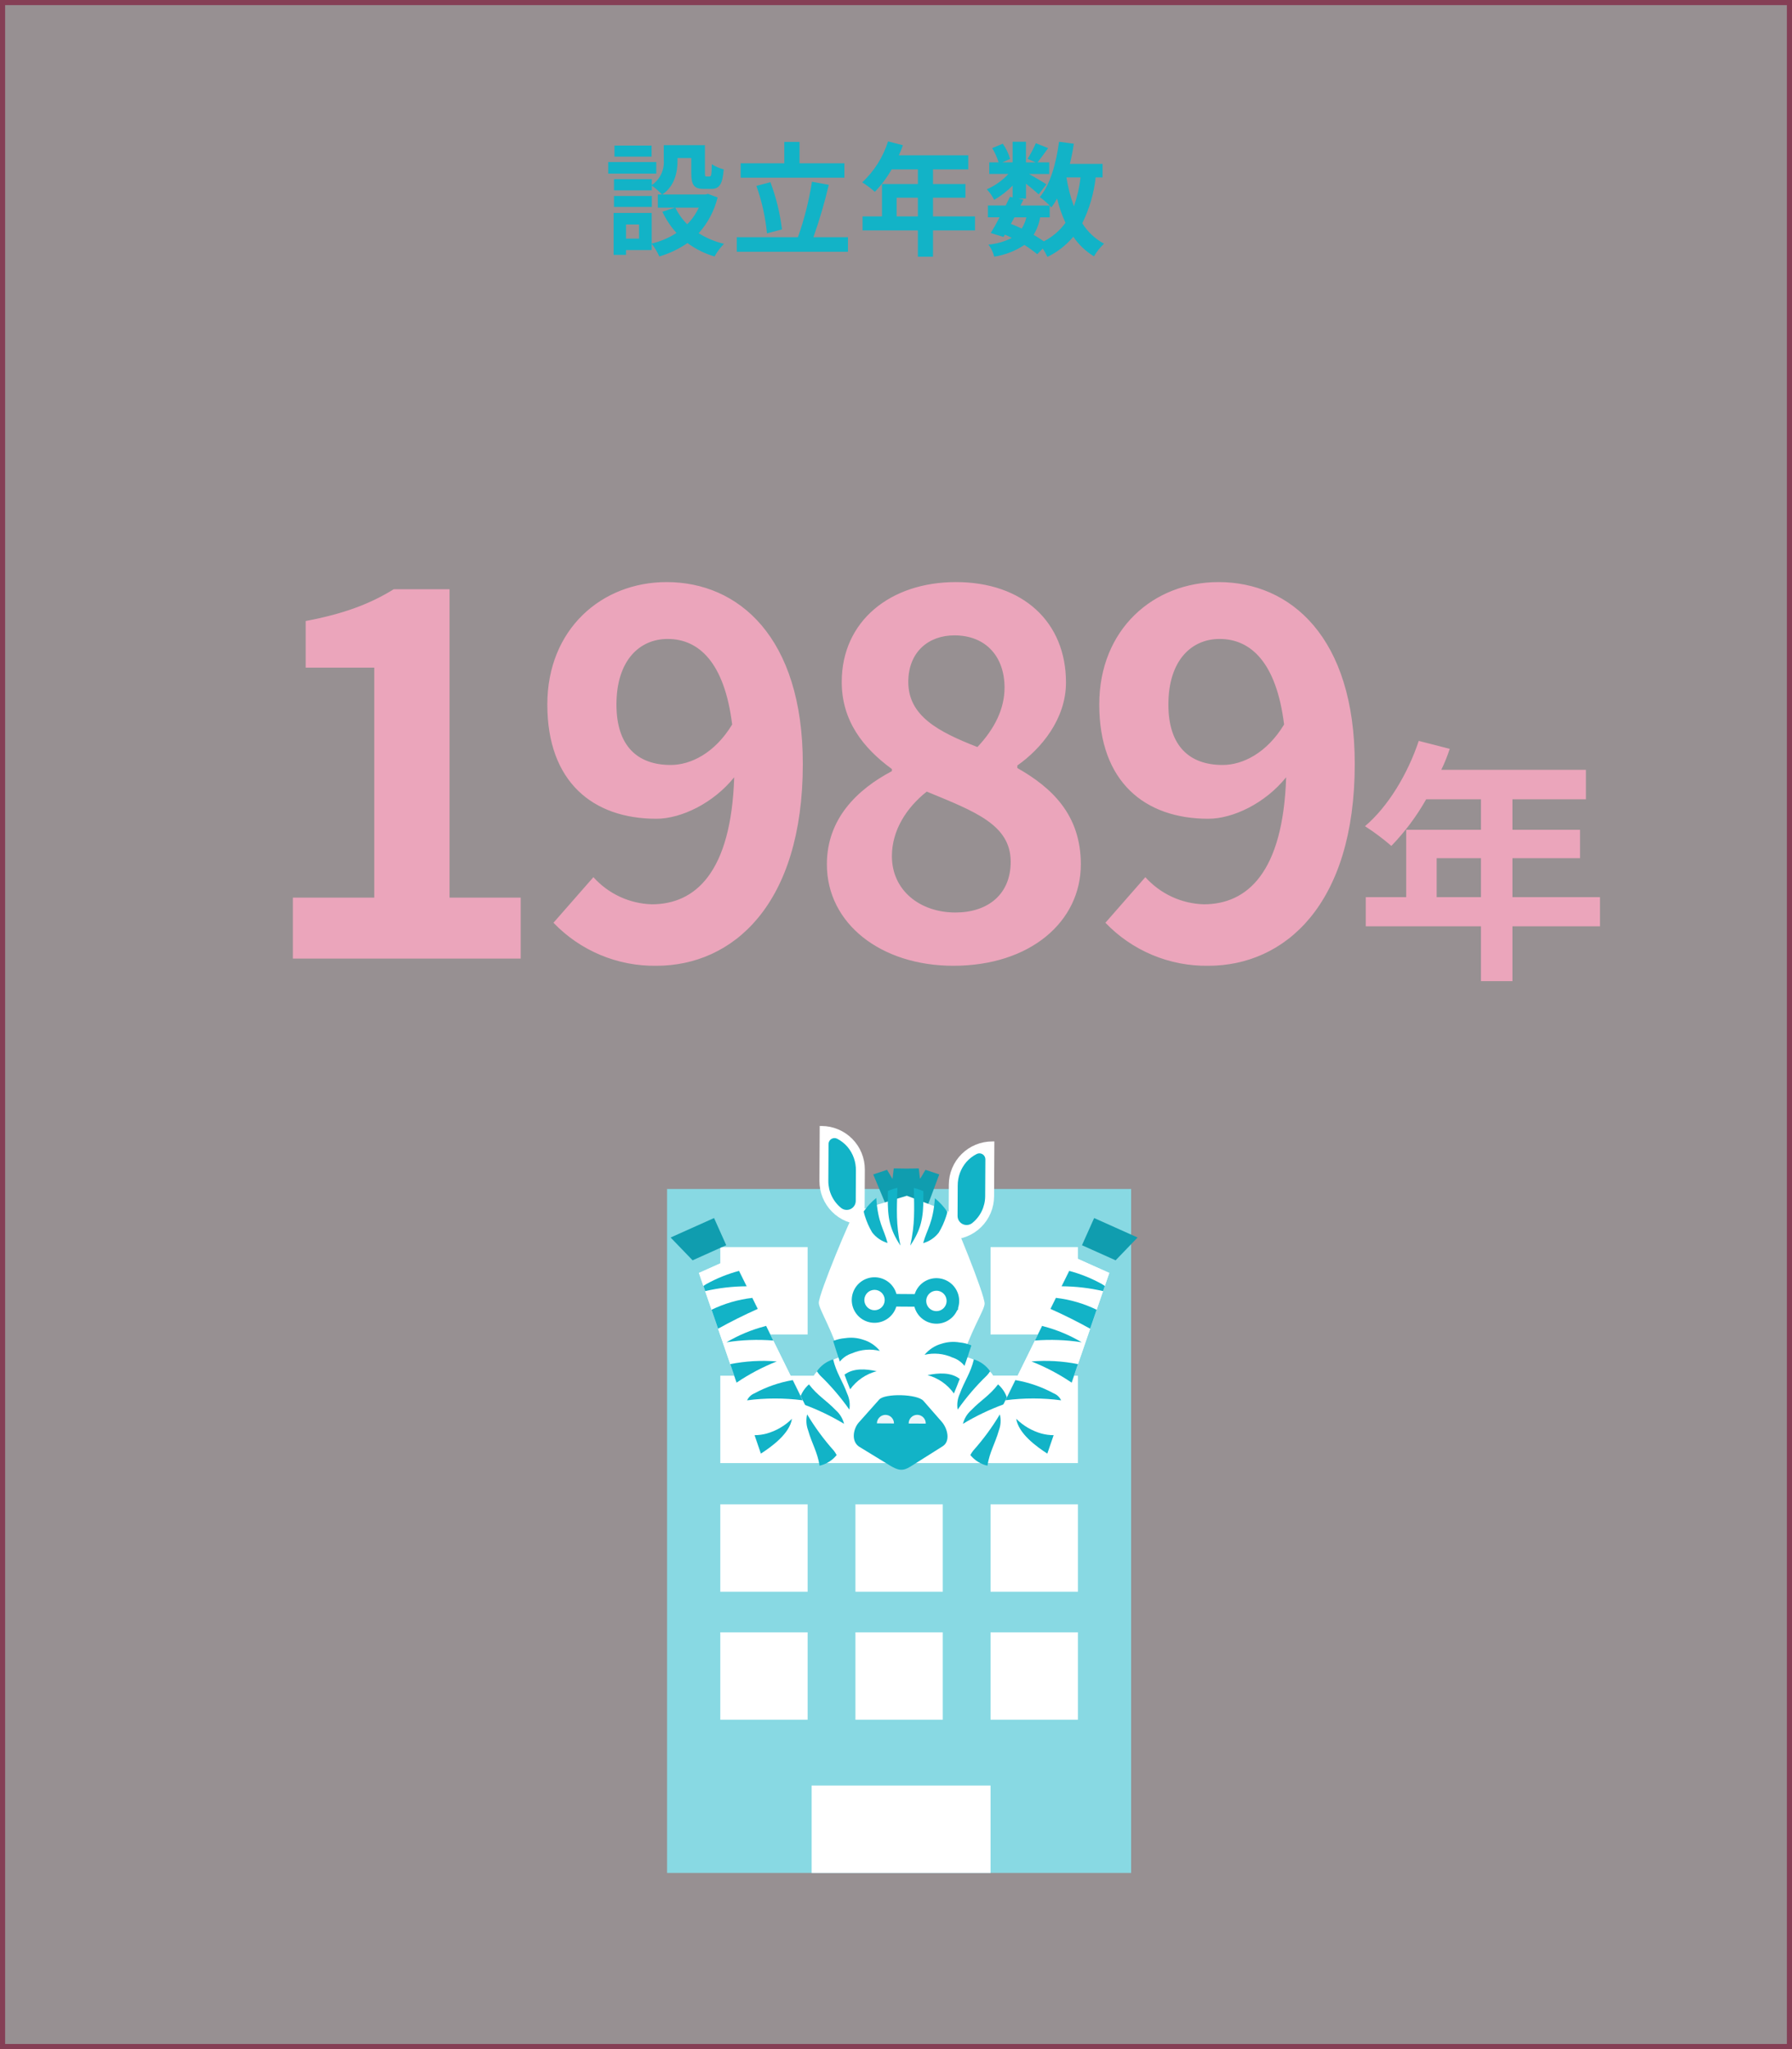 <svg width="350" height="400" viewBox="0 0 350 400" fill="none" xmlns="http://www.w3.org/2000/svg">
<rect x="0" y="0" width="350" height="400" fill="#333333" stroke="none"/>
<g clip-path="url(#clip0_214_1639)">
<g opacity="0.5">
<path d="M349.5 399.5H0.5V0.5H349.5V399.5Z" fill="#FBEDF1"/>
<path d="M1 1V399H349V1H1ZM0 0H350V400H0V0Z" fill="#D74C77"/>
</g>
<path d="M57.2 187.128H101.7V175.228H87.8V115.028H76.9C72.2 117.928 67.1 119.828 59.7 121.228V130.328H73.1V175.228H57.2V187.128ZM120.4 137.528C120.4 128.928 124.9 124.728 130.4 124.728C136.5 124.728 141.5 129.328 143 141.428C139.6 147.028 134.9 149.328 131 149.328C124.5 149.328 120.4 145.628 120.4 137.528ZM128.2 188.528C143.1 188.528 156.8 176.628 156.8 149.128C156.8 124.328 144.2 113.628 130.2 113.628C117.5 113.628 106.9 122.828 106.9 137.528C106.9 152.628 115.8 159.828 128.2 159.828C133 159.828 139.3 156.828 143.4 151.728C142.8 170.328 135.8 176.528 127.3 176.528C125.14 176.462 123.016 175.958 121.057 175.047C119.097 174.136 117.343 172.837 115.9 171.228L108.1 180.128C110.693 182.834 113.817 184.977 117.275 186.422C120.733 187.868 124.452 188.584 128.2 188.528ZM186.2 188.528C201.2 188.528 211.1 179.928 211.1 168.728C211.1 159.028 205.4 153.728 198.7 149.928V149.428C203.4 146.128 208.2 140.328 208.2 133.228C208.2 121.428 199.8 113.628 186.7 113.628C173.9 113.628 164.4 121.228 164.4 133.128C164.4 140.728 168.6 146.028 174.2 150.128V150.528C167.4 154.128 161.5 159.828 161.5 168.728C161.5 180.328 172.1 188.528 186.2 188.528ZM190.9 145.828C183.2 142.828 177.4 139.728 177.4 133.128C177.4 127.228 181.4 124.028 186.4 124.028C192.6 124.028 196.2 128.228 196.2 134.228C196.2 138.328 194.3 142.228 190.9 145.828ZM186.6 178.128C179.7 178.128 174.2 173.828 174.2 167.128C174.2 162.028 177.1 157.628 181 154.528C190.5 158.428 197.4 161.028 197.4 168.228C197.4 174.628 192.9 178.128 186.6 178.128ZM228.2 137.528C228.2 128.928 232.7 124.728 238.2 124.728C244.3 124.728 249.3 129.328 250.8 141.428C247.4 147.028 242.7 149.328 238.8 149.328C232.3 149.328 228.2 145.628 228.2 137.528ZM236 188.528C250.9 188.528 264.6 176.628 264.6 149.128C264.6 124.328 252 113.628 238 113.628C225.3 113.628 214.7 122.828 214.7 137.528C214.7 152.628 223.6 159.828 236 159.828C240.8 159.828 247.1 156.828 251.2 151.728C250.6 170.328 243.6 176.528 235.1 176.528C232.94 176.462 230.816 175.958 228.857 175.047C226.897 174.136 225.143 172.837 223.7 171.228L215.9 180.128C218.493 182.834 221.617 184.977 225.075 186.422C228.533 187.868 232.252 188.584 236 188.528ZM280.6 175.128V167.528H289.25V175.128H280.6ZM312.5 175.128H295.4V167.528H308.6V161.978H295.4V156.028H309.75V150.278H281.5C282.144 148.951 282.696 147.581 283.15 146.178L277.1 144.628C274.95 151.078 271.1 157.478 266.6 161.278C268.405 162.44 270.125 163.726 271.75 165.128C274.393 162.395 276.678 159.337 278.55 156.028H289.25V161.978H274.65V175.128H266.75V180.828H289.25V191.528H295.4V180.828H312.5V175.128Z" fill="#EBA5BB"/>
<path d="M127.264 28.416H120.016V30.576H127.264V28.416ZM128.176 31.632H118.792V33.888H128.176V31.632ZM127.312 38.256H119.92V40.392H127.312V38.256ZM136.48 40.536C135.922 41.739 135.159 42.836 134.224 43.776C133.272 42.835 132.486 41.74 131.9 40.536H136.48ZM124.816 46.584H122.272V43.824H124.816V46.584ZM138.28 37.848L137.8 37.968H129.352C131.852 36.268 132.328 33.528 132.328 31.268V30.86H135.016V33.76C135.016 36.136 135.568 36.88 137.488 36.88H138.88C140.488 36.88 141.112 36.04 141.352 33.064C140.528 32.852 139.743 32.512 139.024 32.056C139 34.144 138.904 34.456 138.592 34.456H137.992C137.728 34.456 137.68 34.384 137.68 33.712V28.336H129.64V31.2C129.723 32.153 129.551 33.111 129.142 33.975C128.733 34.84 128.101 35.58 127.312 36.12V34.968H119.92V37.152H127.312V36.24C128.033 36.746 128.699 37.325 129.3 37.968H128.484V40.536H131.82L129.372 41.328C130.079 42.843 131.009 44.242 132.132 45.48C130.645 46.435 129.007 47.133 127.288 47.544V41.568H119.848V49.752H122.272V48.816H127.288V47.592C127.881 48.354 128.381 49.184 128.776 50.064C130.736 49.487 132.592 48.604 134.276 47.448C135.867 48.626 137.655 49.511 139.556 50.064C140.065 49.166 140.684 48.336 141.4 47.592C139.65 47.18 137.98 46.483 136.456 45.528C138.247 43.541 139.518 41.142 140.156 38.544L138.28 37.848ZM164.92 31.872H156.16V27.7H153.184V31.876H144.664V34.684H164.92V31.872ZM152.728 44.784C152.351 41.632 151.594 38.538 150.472 35.568L147.736 36.288C148.799 39.28 149.493 42.391 149.8 45.552L152.728 44.784ZM158.872 46.3C160.057 42.949 161.059 39.536 161.872 36.076L158.584 35.476C158.01 39.161 157.095 42.785 155.848 46.3H143.9V49.152H165.62V46.3H158.872ZM175.12 42.24V38.592H179.272V42.24H175.12ZM190.432 42.24H182.224V38.592H188.56V35.928H182.224V33.072H189.112V30.312H175.552C175.861 29.675 176.126 29.018 176.344 28.344L173.444 27.6C172.484 30.655 170.747 33.409 168.404 35.592C169.27 36.15 170.096 36.767 170.876 37.44C172.144 36.128 173.241 34.66 174.14 33.072H179.276V35.928H172.264V42.24H168.472V44.976H179.272V50.112H182.224V44.976H190.432V42.24ZM205.024 42.432V40.132C205.168 40.276 205.264 40.396 205.36 40.492C205.765 39.941 206.133 39.364 206.46 38.764C206.85 40.389 207.399 41.971 208.1 43.488C207 45.016 205.55 46.259 203.872 47.112C203.231 46.653 202.566 46.229 201.88 45.84C202.515 44.794 202.947 43.638 203.152 42.432H205.024ZM198.136 42.432H200.464C200.281 43.205 199.973 43.943 199.552 44.616C198.852 44.28 198.16 43.992 197.44 43.704L198.136 42.432ZM211.048 34.632C210.829 36.555 210.392 38.447 209.748 40.272C209.08 38.444 208.59 36.555 208.284 34.632H211.048ZM215.348 34.632V31.992H208.96C209.272 30.72 209.536 29.4 209.728 28.056L206.848 27.672C206.272 31.944 205.12 36.024 203.08 38.472C203.769 38.974 204.419 39.527 205.024 40.128H199.312L199.888 38.976L198.856 38.76H200.392V35.86C201.328 36.604 202.336 37.444 202.864 37.948L204.376 35.98C203.848 35.62 202.144 34.612 200.992 33.964H204.928V31.7H202.648C203.224 30.956 203.968 29.948 204.712 28.916L202.312 27.956C201.851 29.012 201.312 30.032 200.7 31.008L202.284 31.708H200.384V27.676H197.776V31.7H195.76L197.296 31.028C196.981 29.965 196.494 28.959 195.856 28.052L193.792 28.916C194.318 29.791 194.737 30.726 195.04 31.7H193.216V33.956H196.96C195.772 35.235 194.334 36.256 192.736 36.956C193.314 37.57 193.799 38.266 194.176 39.02C195.493 38.255 196.704 37.319 197.776 36.236V38.536L197.248 38.416C197.008 38.944 196.72 39.516 196.432 40.116H192.952V42.416H195.232C194.632 43.568 194.032 44.648 193.504 45.488L196.004 46.256L196.268 45.8C196.727 45.992 197.176 46.208 197.612 46.448C196.188 47.166 194.641 47.607 193.052 47.748C193.588 48.445 193.972 49.246 194.18 50.1C196.289 49.776 198.302 48.998 200.08 47.82C200.953 48.363 201.788 48.964 202.58 49.62L203.66 48.52C204.01 49.037 204.316 49.583 204.572 50.152C206.515 49.205 208.239 47.865 209.636 46.216C210.688 47.766 212.062 49.07 213.664 50.04C214.198 49.126 214.861 48.293 215.632 47.568C213.891 46.636 212.426 45.261 211.384 43.584C212.769 40.774 213.654 37.745 214 34.632H215.348Z" fill="#12B3C7"/>
<path d="M130.287 232.096H220.921V365.608H130.287V232.096Z" fill="#88D9E3"/>
<path d="M140.682 243.441H157.74V260.499H140.682V243.441Z" fill="white"/>
<path d="M140.682 268.549H205.32V285.607H140.682V268.549Z" fill="white"/>
<path d="M140.682 293.657H157.74V310.715H140.682V293.657Z" fill="white"/>
<path d="M167.076 293.657H184.134V310.715H167.076V293.657Z" fill="white"/>
<path d="M193.469 243.441H210.527V260.499H193.469V243.441Z" fill="white"/>
<path d="M193.469 268.549H210.527V285.607H193.469V268.549Z" fill="white"/>
<path d="M193.469 293.657H210.527V310.715H193.469V293.657Z" fill="white"/>
<path d="M140.682 318.641H157.74V335.699H140.682V318.641Z" fill="white"/>
<path d="M167.076 318.641H184.134V335.699H167.076V318.641Z" fill="white"/>
<path d="M158.525 348.55H193.469V365.608H158.525V348.55Z" fill="white"/>
<path d="M193.469 318.641H210.527V335.699H193.469V318.641Z" fill="white"/>
<path d="M151.964 285.5C151.964 285.5 157.164 272.172 167.671 264.662C178.178 257.152 186.794 265.916 186.794 265.916C193.425 272.271 197.858 276.704 200.5 285.5H151.964Z" fill="white"/>
<path d="M184.327 275.974C184.327 275.974 179.372 270.047 184.067 266.122C188.762 262.197 193.714 268.122 193.714 268.122L204.5 285H193L184.327 275.974Z" fill="white"/>
<path d="M187.047 275.162C188.739 272.756 190.658 270.518 192.777 268.478C193 268.23 193.201 267.962 193.377 267.678C192.607 266.576 191.493 265.761 190.209 265.361C189.553 268.082 188.431 269.443 187.45 272.097C187.011 273.056 186.869 274.124 187.043 275.164" fill="#12B3C7"/>
<path d="M188.075 277.941C190.596 276.424 193.256 275.152 196.019 274.141C196.323 274 196.615 273.833 196.891 273.641C196.634 272.321 195.945 271.125 194.931 270.241C193.231 272.466 191.656 273.251 189.685 275.287C188.897 275.986 188.337 276.907 188.078 277.928" fill="#12B3C7"/>
<path d="M195.279 276.103C193.77 278.628 192.023 281.003 190.062 283.196C189.858 283.461 189.677 283.744 189.522 284.04C190.371 285.083 191.543 285.813 192.853 286.115C193.305 283.348 194.323 281.915 195.104 279.188C195.471 278.199 195.532 277.122 195.28 276.097" fill="#12B3C7"/>
<path d="M168.602 275.974C168.602 275.974 173.556 270.047 168.861 266.122C164.166 262.197 159.215 268.122 159.215 268.122L148 285L159 285.5L168.602 275.974Z" fill="white"/>
<path d="M183.451 229.257L180.756 228.362L179.764 230.03C179.737 230.044 179.708 230.053 179.679 230.059L179.443 228.082C179.443 228.082 178.024 228.117 177.004 228.117L174.565 228.082L174.317 230.145L173.253 228.356L170.553 229.256L174.304 238.256L175.504 238.231H178.496L179.696 238.256L179.706 238.231H180.096L183.451 229.257Z" fill="#109DAF"/>
<path d="M165.888 275.162C164.195 272.756 162.276 270.518 160.156 268.478C159.933 268.23 159.732 267.962 159.556 267.678C160.325 266.575 161.439 265.76 162.722 265.36C163.378 268.08 164.502 269.442 165.482 272.095C165.921 273.055 166.063 274.123 165.888 275.164" fill="#12B3C7"/>
<path d="M164.857 277.941C162.336 276.424 159.676 275.152 156.913 274.141C156.608 274 156.316 273.832 156.039 273.641C156.296 272.321 156.987 271.124 158.001 270.241C159.701 272.466 161.276 273.251 163.245 275.287C164.032 275.987 164.592 276.907 164.852 277.928" fill="#12B3C7"/>
<path d="M157.652 276.103C159.162 278.628 160.909 281.003 162.869 283.196C163.073 283.462 163.253 283.744 163.409 284.04C162.56 285.083 161.387 285.813 160.077 286.115C159.626 283.348 158.607 281.915 157.828 279.188C157.462 278.199 157.4 277.122 157.651 276.097" fill="#12B3C7"/>
<path d="M143.082 245.548L136.511 248.49L147.12 279.362C147.12 279.362 149.489 283.362 153.601 281.517C157.713 279.672 157.457 274.734 157.457 274.734L143.082 245.548Z" fill="white"/>
<path d="M147.327 272.006C149.667 270.733 152.201 269.855 154.827 269.406L156.77 273.35C153.166 272.874 149.515 272.878 145.912 273.36C146.2 272.748 146.704 272.264 147.327 272.002" fill="#3E96D2"/>
<path d="M143.867 269.895L142.63 266.288C145.619 265.693 148.675 265.516 151.713 265.762C148.956 266.849 146.326 268.235 143.871 269.895" fill="#3E96D2"/>
<path d="M149.384 258.9L149.621 258.825L151.028 261.683C147.98 261.44 144.914 261.554 141.893 262.025C144.23 260.637 146.751 259.585 149.382 258.9" fill="#3E96D2"/>
<path d="M146.928 253.362L147.987 255.512C145.354 256.685 142.775 257.971 140.25 259.372L138.979 255.672C141.479 254.459 144.167 253.677 146.928 253.359" fill="#3E96D2"/>
<path d="M144.334 248.093L145.818 251.093C143.097 251.106 140.385 251.421 137.733 252.031L137.389 251.031C137.556 250.907 137.731 250.792 137.911 250.687C139.938 249.556 142.098 248.682 144.341 248.087" fill="#3E96D2"/>
<path d="M143.082 245.548L136.511 248.49L147.12 279.362C147.12 279.362 149.489 283.362 153.601 281.517C157.713 279.672 157.457 274.734 157.457 274.734L143.082 245.548Z" fill="white"/>
<path d="M153.109 275.341C152.79 274.629 152.268 274.028 151.607 273.613C150.947 273.198 150.178 272.988 149.398 273.01C148.618 273.032 147.863 273.284 147.227 273.736C146.59 274.187 146.102 274.817 145.824 275.546C145.546 276.275 145.49 277.07 145.664 277.83C145.837 278.591 146.233 279.282 146.799 279.818C147.366 280.354 148.079 280.71 148.848 280.841C149.617 280.971 150.408 280.871 151.12 280.552C152.074 280.125 152.819 279.336 153.192 278.359C153.565 277.382 153.534 276.298 153.107 275.343" fill="white"/>
<path d="M149.724 279.846C148.958 280.051 148.168 280.155 147.374 280.156L148.61 283.756C150.695 282.408 154.23 279.868 154.682 276.956C153.302 278.326 151.595 279.321 149.722 279.845" fill="#12B3C7"/>
<path d="M139.465 237.771L130.981 241.571L135.272 246.023L141.841 243.074L139.465 237.771Z" fill="#109DAF"/>
<path d="M147.327 272.006C149.667 270.733 152.201 269.855 154.827 269.406L156.77 273.35C153.166 272.874 149.515 272.878 145.912 273.36C146.2 272.748 146.704 272.264 147.327 272.002" fill="#12B3C7"/>
<path d="M143.867 269.895L142.63 266.288C145.619 265.693 148.675 265.516 151.713 265.762C148.956 266.849 146.326 268.235 143.871 269.895" fill="#12B3C7"/>
<path d="M149.384 258.9L149.621 258.825L151.028 261.683C147.98 261.44 144.914 261.554 141.893 262.025C144.23 260.637 146.751 259.585 149.382 258.9" fill="#12B3C7"/>
<path d="M146.928 253.362L147.987 255.512C145.354 256.685 142.775 257.971 140.25 259.372L138.979 255.672C141.479 254.459 144.167 253.677 146.928 253.359" fill="#12B3C7"/>
<path d="M144.334 248.093L145.818 251.093C143.097 251.106 140.385 251.421 137.733 252.031L137.389 251.031C137.556 250.907 137.731 250.792 137.911 250.687C139.938 249.556 142.098 248.682 144.341 248.087" fill="#12B3C7"/>
<path d="M210.088 245.548L216.658 248.488L206.053 279.361C206.053 279.361 203.684 283.361 199.572 281.516C195.46 279.671 195.712 274.733 195.712 274.733L210.088 245.548Z" fill="white"/>
<path d="M205.829 272.006C203.489 270.733 200.955 269.854 198.329 269.406L196.393 273.344C199.997 272.869 203.648 272.872 207.251 273.355C206.96 272.744 206.454 272.262 205.829 272.002" fill="#3E96D2"/>
<path d="M209.302 269.895L210.538 266.288C207.55 265.693 204.493 265.516 201.456 265.762C204.213 266.849 206.843 268.235 209.298 269.895" fill="#3E96D2"/>
<path d="M203.785 258.9L203.548 258.825L202.136 261.683C205.184 261.44 208.25 261.554 211.272 262.025C208.934 260.638 206.413 259.586 203.782 258.9" fill="#3E96D2"/>
<path d="M206.24 253.361L205.181 255.511C207.814 256.684 210.393 257.97 212.919 259.371L214.189 255.671C211.689 254.457 209.001 253.674 206.24 253.355" fill="#3E96D2"/>
<path d="M208.841 248.093L207.357 251.093C210.078 251.106 212.789 251.421 215.44 252.031L215.785 251.031C215.618 250.907 215.443 250.792 215.263 250.687C213.236 249.556 211.075 248.682 208.831 248.087" fill="#3E96D2"/>
<path d="M210.088 245.548L216.658 248.488L206.053 279.361C206.053 279.361 203.684 283.361 199.572 281.516C195.46 279.671 195.712 274.733 195.712 274.733L210.088 245.548Z" fill="white"/>
<path d="M200.06 275.341C200.379 274.629 200.902 274.028 201.562 273.614C202.223 273.199 202.991 272.99 203.771 273.012C204.55 273.034 205.306 273.287 205.941 273.738C206.577 274.19 207.065 274.82 207.343 275.548C207.62 276.277 207.676 277.072 207.502 277.832C207.328 278.592 206.933 279.284 206.366 279.819C205.8 280.355 205.087 280.71 204.318 280.841C203.549 280.971 202.759 280.871 202.047 280.552C201.575 280.34 201.148 280.038 200.793 279.662C200.437 279.285 200.159 278.843 199.975 278.359C199.79 277.875 199.703 277.36 199.718 276.842C199.733 276.325 199.849 275.815 200.061 275.343" fill="white"/>
<path d="M203.44 279.846C204.206 280.051 204.996 280.155 205.79 280.156L204.553 283.756C202.468 282.408 198.933 279.868 198.481 276.956C199.86 278.327 201.567 279.323 203.439 279.849" fill="#12B3C7"/>
<path d="M213.701 237.771L222.184 241.571L217.893 246.023L211.324 243.08L213.701 237.771Z" fill="#109DAF"/>
<path d="M205.829 272.006C203.489 270.733 200.955 269.854 198.329 269.406L196.393 273.344C199.997 272.869 203.648 272.872 207.251 273.355C206.96 272.744 206.454 272.262 205.829 272.002" fill="#12B3C7"/>
<path d="M209.302 269.895L210.538 266.288C207.55 265.693 204.493 265.516 201.456 265.762C204.213 266.849 206.843 268.235 209.298 269.895" fill="#12B3C7"/>
<path d="M203.785 258.9L203.548 258.825L202.136 261.683C205.184 261.44 208.25 261.554 211.272 262.025C208.934 260.638 206.413 259.586 203.782 258.9" fill="#12B3C7"/>
<path d="M206.24 253.361L205.181 255.511C207.814 256.684 210.393 257.97 212.919 259.371L214.189 255.671C211.689 254.457 209.001 253.674 206.24 253.355" fill="#12B3C7"/>
<path d="M208.841 248.093L207.357 251.093C210.078 251.106 212.789 251.421 215.44 252.031L215.785 251.031C215.618 250.907 215.443 250.792 215.263 250.687C213.236 249.556 211.075 248.682 208.831 248.087" fill="#12B3C7"/>
<path fill-rule="evenodd" clip-rule="evenodd" d="M167.007 236.481L177.121 233.42L185.409 236.572C186.009 237.132 192.357 252.729 192.309 254.498C192.274 255.792 189.549 259.736 187.539 266.35L182.977 282.28C182.977 282.175 182.991 281.894 182.991 281.78C182.649 282.3 180.686 274.78 180.68 276.629L176.526 276.608L175.475 276.603L171.322 276.582C171.336 274.731 169.295 282.233 168.958 281.709C168.958 281.827 168.964 282.109 168.968 282.209L164.568 266.234C162.627 259.599 159.942 255.625 159.921 254.334C159.895 252.565 166.398 237.034 167.007 236.481Z" fill="white"/>
<path d="M170.798 258.222C169.849 258.221 168.926 257.917 168.163 257.354C167.4 256.79 166.837 255.998 166.556 255.092C166.276 254.186 166.292 253.214 166.604 252.318C166.915 251.422 167.505 250.649 168.287 250.112C169.069 249.575 170.002 249.303 170.95 249.335C171.898 249.366 172.811 249.7 173.556 250.288C174.3 250.875 174.838 251.686 175.089 252.6C175.34 253.515 175.292 254.486 174.952 255.371C174.628 256.21 174.058 256.932 173.317 257.441C172.575 257.949 171.697 258.222 170.798 258.222ZM170.806 251.788C170.31 251.788 169.832 251.973 169.465 252.308C169.098 252.642 168.87 253.101 168.825 253.595C168.779 254.089 168.92 254.582 169.219 254.977C169.519 255.373 169.955 255.642 170.443 255.733C170.93 255.823 171.434 255.728 171.856 255.466C172.277 255.204 172.585 254.794 172.72 254.317C172.854 253.84 172.806 253.329 172.583 252.886C172.361 252.442 171.981 252.098 171.518 251.92C171.291 251.833 171.051 251.788 170.809 251.787L170.806 251.788Z" fill="#12B3C7"/>
<path d="M182.891 258.398C182.347 258.398 181.807 258.296 181.3 258.098C180.49 257.786 179.788 257.244 179.283 256.538C178.777 255.832 178.489 254.993 178.455 254.126C178.421 253.258 178.642 252.399 179.09 251.656C179.539 250.912 180.195 250.316 180.978 249.941C181.762 249.567 182.638 249.43 183.498 249.548C184.359 249.665 185.166 250.033 185.819 250.604C186.473 251.175 186.946 251.926 187.178 252.762C187.41 253.599 187.392 254.486 187.126 255.312V255.612L186.934 255.804C186.578 256.578 186.009 257.233 185.292 257.693C184.576 258.153 183.742 258.398 182.891 258.398ZM182.898 251.963C182.535 251.962 182.179 252.061 181.868 252.248C181.557 252.435 181.303 252.703 181.133 253.024C180.964 253.345 180.885 253.706 180.906 254.068C180.927 254.431 181.047 254.78 181.252 255.08C181.458 255.379 181.741 255.616 182.072 255.766C182.402 255.916 182.768 255.972 183.128 255.929C183.488 255.886 183.83 255.746 184.116 255.522C184.403 255.299 184.622 255.002 184.752 254.663L184.765 254.632C184.874 254.332 184.91 254.009 184.868 253.692C184.827 253.375 184.71 253.072 184.527 252.81C184.343 252.548 184.1 252.333 183.816 252.185C183.533 252.037 183.218 251.959 182.898 251.958V251.963Z" fill="#12B3C7"/>
<path d="M173.831 252.588L173.814 255.042L179.105 255.079L179.122 252.625L173.831 252.588Z" fill="#12B3C7"/>
<path d="M160.098 219.803H160.48C162.728 219.814 164.878 220.719 166.459 222.316C168.041 223.913 168.922 226.073 168.911 228.321L168.855 239.045H168.478C167.365 239.04 166.264 238.815 165.239 238.384C164.213 237.953 163.282 237.325 162.499 236.534C161.716 235.743 161.096 234.806 160.676 233.776C160.255 232.746 160.041 231.643 160.047 230.53L160.098 219.803Z" fill="white"/>
<path d="M161.823 223.32C161.824 223.123 161.875 222.929 161.971 222.757C162.067 222.585 162.206 222.44 162.373 222.336C162.541 222.232 162.732 222.173 162.929 222.163C163.126 222.154 163.322 222.195 163.499 222.282C164.273 222.68 164.962 223.223 165.531 223.882C166.62 225.178 167.201 226.825 167.168 228.517L167.138 234.417C167.139 234.747 167.047 235.071 166.872 235.351C166.698 235.631 166.448 235.857 166.152 236.002C165.855 236.148 165.524 236.207 165.196 236.173C164.867 236.139 164.555 236.014 164.294 235.811C163.507 235.178 162.873 234.375 162.439 233.463C162.004 232.551 161.781 231.553 161.786 230.543L161.823 223.32Z" fill="#12B3C7"/>
<path d="M194.212 222.818H193.833C192.72 222.813 191.617 223.026 190.586 223.447C189.556 223.868 188.618 224.487 187.827 225.27C187.036 226.053 186.407 226.984 185.976 228.01C185.545 229.036 185.32 230.137 185.315 231.25L185.261 241.972H185.638C186.751 241.978 187.854 241.765 188.884 241.344C189.915 240.924 190.852 240.305 191.643 239.522C192.434 238.739 193.063 237.808 193.494 236.782C193.925 235.756 194.15 234.655 194.156 233.542L194.212 222.818Z" fill="white"/>
<path d="M192.416 233.532C192.41 234.542 192.176 235.538 191.733 236.445C191.289 237.353 190.648 238.149 189.855 238.775C189.592 238.974 189.278 239.095 188.95 239.124C188.621 239.154 188.291 239.091 187.996 238.943C187.702 238.794 187.455 238.566 187.283 238.285C187.111 238.003 187.022 237.679 187.025 237.349L187.055 231.449C187.041 229.758 187.64 228.118 188.741 226.834C189.316 226.181 190.011 225.646 190.789 225.256C190.967 225.17 191.163 225.132 191.36 225.143C191.557 225.154 191.748 225.216 191.914 225.321C192.081 225.427 192.218 225.573 192.312 225.746C192.407 225.919 192.455 226.114 192.454 226.311L192.416 233.532Z" fill="#12B3C7"/>
<path d="M171.231 267.671C169.062 267.196 166.68 267.036 164.94 268.343C165.291 269.297 165.661 270.25 166.049 271.202C167.314 269.459 169.146 268.21 171.231 267.67" fill="#12B3C7"/>
<path d="M165.072 261.218C164.266 261.279 163.475 261.467 162.728 261.774C163.118 263.045 163.555 264.402 164.028 265.791C164.649 265.022 165.488 264.457 166.434 264.17C168.138 263.422 170.043 263.26 171.849 263.71C170.996 262.649 169.834 261.878 168.525 261.504C167.412 261.138 166.228 261.04 165.07 261.218" fill="#12B3C7"/>
<path fill-rule="evenodd" clip-rule="evenodd" d="M171.724 273.199L167.713 277.699C166.63 278.94 166.189 281.42 167.878 282.453L173.741 286.033C175.428 287.065 176.327 287.233 177.841 286.274L184.119 282.319C185.635 281.365 185.129 278.94 183.954 277.567L180.366 273.467C179.193 272.095 172.805 271.967 171.72 273.203" fill="#12B3C7"/>
<path d="M174.607 277.87C174.608 277.651 174.566 277.434 174.483 277.231C174.4 277.028 174.278 276.844 174.124 276.688C173.97 276.532 173.787 276.409 173.585 276.324C173.383 276.239 173.166 276.195 172.947 276.194C172.728 276.193 172.511 276.235 172.308 276.318C172.105 276.401 171.921 276.523 171.765 276.677C171.61 276.831 171.486 277.014 171.401 277.216C171.316 277.418 171.272 277.635 171.271 277.854L174.607 277.87Z" fill="#ECF5FA"/>
<path d="M180.81 277.903C180.816 277.681 180.778 277.459 180.698 277.252C180.618 277.044 180.497 276.855 180.342 276.695C180.187 276.535 180.002 276.407 179.798 276.319C179.593 276.232 179.373 276.186 179.151 276.185C178.928 276.184 178.708 276.227 178.502 276.313C178.296 276.398 178.11 276.523 177.954 276.682C177.797 276.84 177.674 277.028 177.592 277.235C177.509 277.441 177.469 277.662 177.473 277.885L180.81 277.903Z" fill="#ECF5FA"/>
<path d="M180.338 233.636C180.388 237.813 179.849 240.072 177.785 243.157C178.718 238.927 178.565 236.312 178.485 231.898C179.118 232.048 179.737 232.256 180.332 232.521C180.35 232.892 180.351 233.264 180.34 233.636" fill="#12B3C7"/>
<path d="M183.349 240.619C182.58 241.613 181.511 242.333 180.301 242.672C181.117 239.763 182.208 238.833 182.601 233.911C183.535 234.671 184.352 235.565 185.026 236.563C184.966 236.86 184.888 237.152 184.791 237.438C184.435 238.55 183.952 239.617 183.352 240.618" fill="#12B3C7"/>
<path d="M173.406 233.599C173.398 233.229 173.406 232.856 173.425 232.486C174.022 232.228 174.643 232.025 175.278 231.88C175.152 236.294 174.978 238.907 175.863 243.147C173.829 240.042 173.315 237.776 173.407 233.599" fill="#12B3C7"/>
<path d="M170.327 240.553C169.736 239.546 169.264 238.473 168.918 237.358C168.825 237.071 168.749 236.778 168.693 236.481C169.377 235.49 170.203 234.605 171.145 233.853C171.484 238.78 172.567 239.72 173.353 242.638C172.146 242.286 171.085 241.555 170.327 240.553Z" fill="#12B3C7"/>
<path d="M181.161 268.435C183.241 268.995 185.06 270.262 186.307 272.018C186.707 271.074 187.083 270.118 187.444 269.171C185.719 267.847 183.335 267.981 181.161 268.435Z" fill="#12B3C7"/>
<path d="M187.384 262.047C186.228 261.856 185.043 261.942 183.926 262.298C182.613 262.658 181.443 263.417 180.579 264.469C182.39 264.038 184.293 264.219 185.99 264.983C186.934 265.281 187.766 265.855 188.38 266.63C188.869 265.245 189.321 263.893 189.722 262.63C188.979 262.315 188.19 262.119 187.385 262.05" fill="#12B3C7"/>
</g>
<defs>
<clipPath id="clip0_214_1639">
<rect width="350" height="400" fill="white"/>
</clipPath>
</defs>
</svg>
